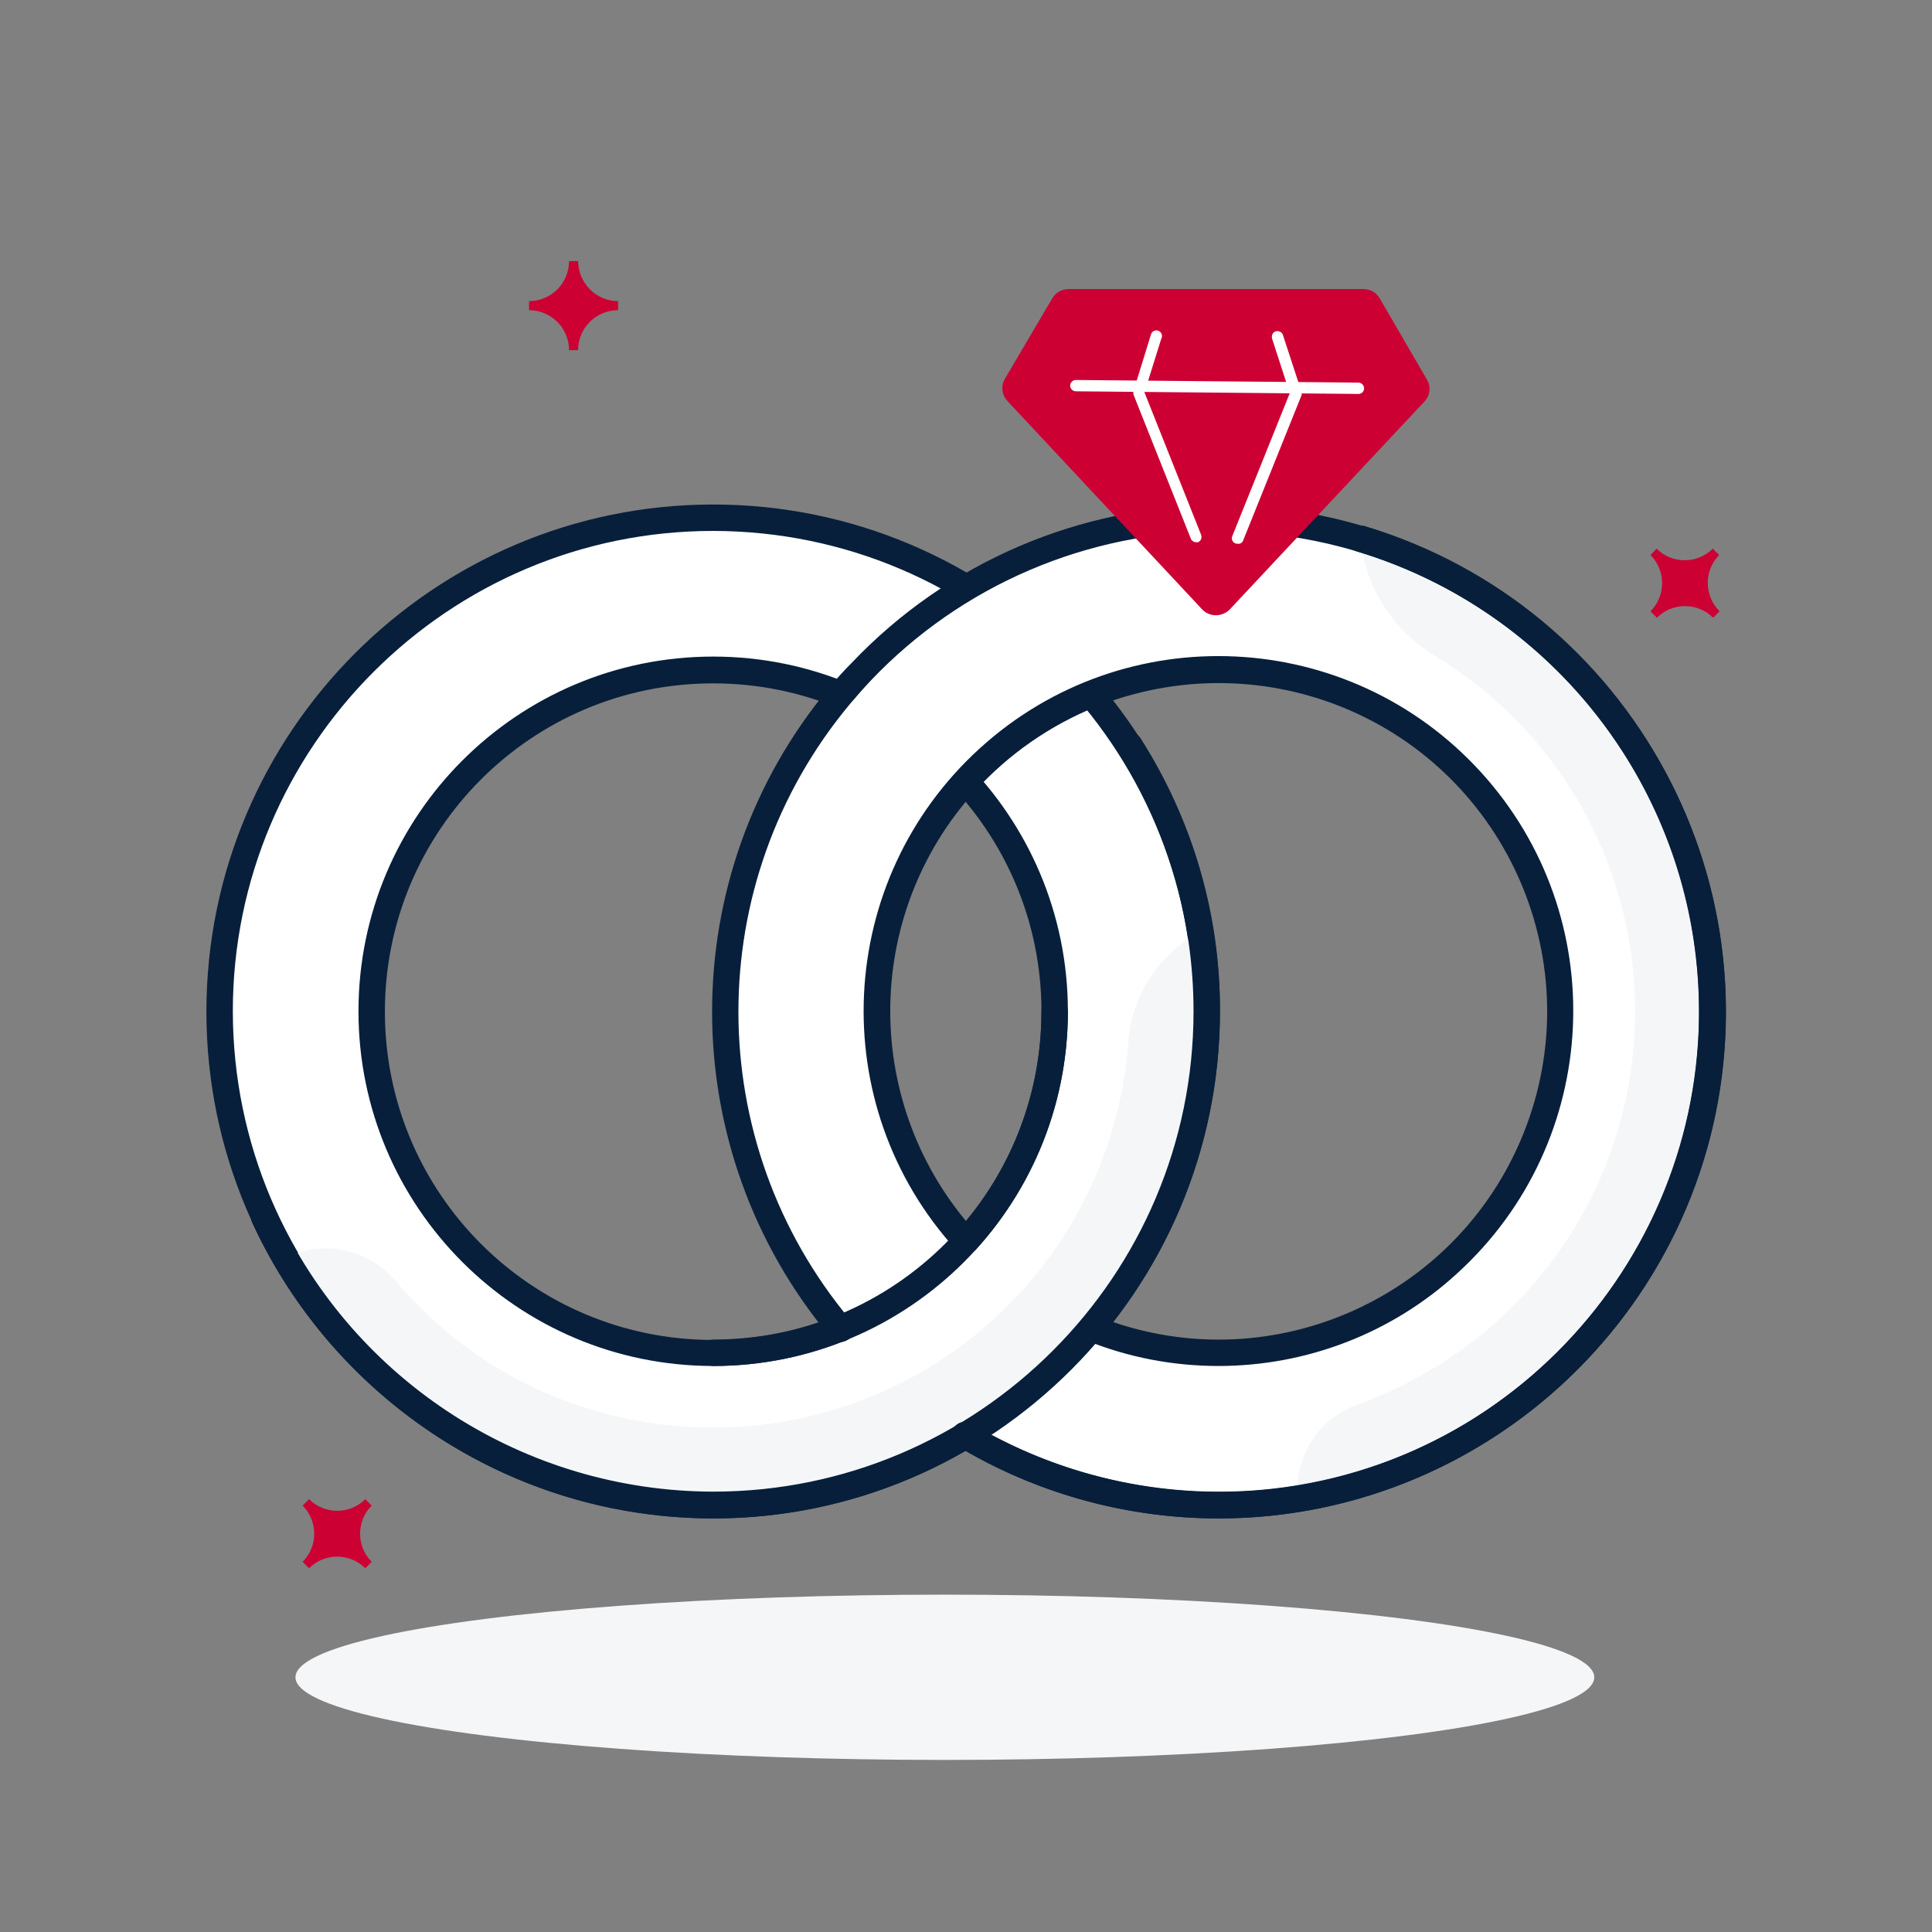 <?xml version="1.0" encoding="utf-8"?>
<!-- Generator: Adobe Illustrator 26.5.0, SVG Export Plug-In . SVG Version: 6.00 Build 0)  -->
<svg version="1.0" id="Layer_1" xmlns="http://www.w3.org/2000/svg" xmlns:xlink="http://www.w3.org/1999/xlink" x="0px" y="0px"
	 viewBox="0 0 512 512" style="enable-background:new 0 0 512 512;" xml:space="preserve">
<rect x="0" y="0" width="512" height="512" fill="#808080" stroke="none"/>
<style type="text/css">
	.st0{fill:#FFFFFF;}
	.st1{fill:#081F3B;stroke:#081F3B;stroke-width:4;stroke-miterlimit:10;}
	.st2{fill:#F4F6F8;}
	.st3{fill:#CC0033;}
</style>
<path class="st0" d="M189,137.2c-72.3,0-130.8,58.5-130.9,130.8s58.5,130.8,130.8,130.9c72.3,0,130.8-58.5,130.9-130.8c0,0,0,0,0,0
	C319.8,195.8,261.2,137.3,189,137.2z M189,358.5c-50,0-90.5-40.5-90.5-90.5c0-50,40.5-90.5,90.5-90.5s90.5,40.5,90.5,90.5l0,0
	C279.5,318,239,358.5,189,358.5L189,358.5z"/>
<path class="st1" d="M189,400.4c-73,0-132.3-59.4-132.3-132.3S116,135.7,189,135.7s132.3,59.4,132.3,132.3S261.9,400.4,189,400.4z
	 M189,138.7c-71.3,0-129.3,58-129.3,129.3c0.1,71.4,57.9,129.2,129.3,129.3c71.3,0,129.3-58,129.3-129.3
	C318.2,196.7,260.4,138.8,189,138.7L189,138.7z M189,360c-50.8,0-92-41.2-92-92s41.2-92,92-92s92,41.2,92,92
	C281,318.8,239.8,360,189,360z M189,179.1c-49.2,0-89,39.8-89,89s39.8,89,89,89s89-39.8,89-89C278,218.9,238.1,179.1,189,179.1
	L189,179.1z"/>
<path class="st0" d="M322.9,137.2c-72.3,0-130.8,58.6-130.8,130.8s58.6,130.8,130.8,130.8c72.3,0,130.8-58.6,130.8-130.8
	c0,0,0,0,0,0C453.7,195.8,395.2,137.2,322.9,137.2z M322.9,358.5c-50,0-90.5-40.5-90.5-90.5s40.5-90.5,90.5-90.5
	s90.5,40.5,90.5,90.5l0,0C413.4,318,372.9,358.5,322.9,358.5L322.9,358.5z"/>
<path class="st2" d="M318.1,246.5l-4.8,3.5c-8.4,6.3-13.6,15.9-14.3,26.3c-2,26.6-13.5,51.6-32.6,70.4
	c-43.5,42.8-114.3,42.1-156.7-1.8c-1.8-1.8-3.4-3.7-5-5.6c-6.8-8-18-10.6-27.7-6.6l-1.4,0.6c36,62.7,116,84.3,178.7,48.3
	C301.7,354.3,327.2,300.4,318.1,246.5L318.1,246.5z"/>
<path class="st2" d="M417.3,177.3c-15.6-16.3-35.1-28.2-56.7-34.6c0,0,0,0.1,0,0.2c1.3,12.8,8.6,24.3,19.7,30.9
	c7.7,4.7,14.8,10.3,21.1,16.6c42.9,43.4,42.5,113.3-0.9,156.2c-11.5,11.4-25.5,20.1-40.7,25.6c-9.3,3.3-15.6,11.9-16,21.8l-0.1,3.4
	c71.4-11.4,120-78.5,108.6-149.9C448,221,435.8,196.6,417.3,177.3L417.3,177.3z"/>
<path class="st1" d="M323.1,400.4c-23.3,0-46.3-6.1-66.5-17.8c-0.7-0.4-1-1.3-0.6-2.1c0.4-0.7,1.3-1,2.1-0.5
	c24.1,13.8,51.9,19.6,79.5,16.5c71-8.1,121.9-72.3,113.8-143.2c-5.9-51.3-41.8-94.2-91.3-109.1c-0.8-0.3-1.2-1.1-0.9-1.9
	c0.3-0.7,1-1.1,1.8-1c70,21,109.7,94.7,88.8,164.7C433,362,381.5,400.3,323.1,400.4L323.1,400.4z"/>
<path class="st1" d="M322.9,400.4c-24,0-47.5-6.5-68-18.8c-0.7-0.4-0.9-1.4-0.5-2.1c0.4-0.7,1.4-0.9,2.1-0.5l0,0
	c20.1,12,43.1,18.4,66.5,18.4c71.3,0,129.3-58,129.3-129.3c0-71.4-57.8-129.3-129.3-129.3c-35.4,0-69.3,14.5-93.7,40.2
	c-1.9,2-3.8,4.2-5.6,6.3c-40.1,48.1-40,117.9,0.2,165.9c0.5,0.6,0.5,1.6-0.2,2.1c-0.6,0.5-1.6,0.5-2.1-0.2
	c-41.1-49.1-41.2-120.6-0.2-169.7c1.8-2.2,3.8-4.4,5.8-6.4c25-26.3,59.6-41.1,95.9-41.1c73,0,132.3,59.4,132.3,132.3
	S395.9,400.4,322.9,400.4z M322.9,360c-11.7,0-23.3-2.2-34.2-6.6c-0.8-0.3-1.1-1.2-0.7-2c0.3-0.7,1.1-1.1,1.9-0.8
	c45.6,18.3,97.4-3.9,115.7-49.5s-3.9-97.4-49.5-115.7c-21.3-8.5-45-8.5-66.3,0c-12.6,5.1-23.8,12.9-32.9,22.9
	c-30.7,33.9-30.6,85.6,0.1,119.5c0.5,0.7,0.4,1.6-0.3,2.1c-0.6,0.4-1.4,0.4-1.9-0.1c-34.2-37.6-31.4-95.8,6.2-130s95.8-31.4,130,6.2
	s31.4,95.8-6.2,130C367.9,351.5,345.8,360,322.9,360L322.9,360z"/>
<path class="st1" d="M189,400.4c-51.7-0.1-98.6-30.2-120.3-77.1c-0.4-0.7,0-1.6,0.7-2c0,0,0,0,0,0c0.8-0.3,1.7,0,2,0.7
	c21.2,45.8,67,75.2,117.6,75.3c71.3,0,129.3-58,129.3-129.3c0-24.7-7-48.9-20.3-69.7c-0.5-0.7-0.3-1.6,0.3-2.1
	c0.7-0.5,1.6-0.3,2.1,0.3c0,0,0.1,0.1,0.1,0.1c13.6,21.3,20.9,46,20.8,71.3C321.3,341,261.9,400.4,189,400.4z M189,360
	c-0.8,0-1.5-0.7-1.5-1.5s0.7-1.5,1.5-1.5c49.2,0,89-39.8,89-89c0-0.8,0.7-1.5,1.5-1.5s1.5,0.7,1.5,1.5C281,318.8,239.8,360,189,360z
	"/>
<path class="st3" d="M365.6,79c-0.9-1.5-2.5-2.4-4.3-2.4h-78.1c-1.8,0-3.4,0.9-4.3,2.4l-12.6,21.4c-1.1,1.9-0.8,4.3,0.7,5.9
	l51.5,55.1c1.9,2.1,5.1,2.2,7.2,0.3c0.1-0.1,0.2-0.2,0.3-0.3l51.5-55c1.5-1.6,1.8-4,0.6-5.9L365.6,79z"/>
<path class="st0" d="M360,104.4L360,104.4l-74.9-0.7c-0.8,0-1.5-0.7-1.5-1.5s0.7-1.5,1.5-1.5l0,0l74.9,0.7c0.8,0,1.5,0.7,1.5,1.5
	c0,0,0,0,0,0C361.5,103.8,360.8,104.4,360,104.4z"/>
<path class="st0" d="M317,143.7c-0.6,0-1.2-0.4-1.4-0.9l-15.2-38.2c-0.1-0.3-0.1-0.7,0-1l4.6-14.9c0.2-0.8,1-1.3,1.8-1.1
	c0.8,0.2,1.3,1,1.1,1.8c0,0.1,0,0.1-0.1,0.2l-4.5,14.4l15,37.7c0.3,0.8,0,1.6-0.8,2c0,0,0,0-0.1,0
	C317.4,143.7,317.2,143.7,317,143.7z"/>
<path class="st0" d="M328,144.1c-0.2,0-0.4,0-0.6-0.1c-0.8-0.3-1.2-1.2-0.8-2c0,0,0,0,0,0l15.2-37.8l-4.7-14.5
	c-0.2-0.8,0.2-1.7,1-1.9s1.7,0.2,1.9,1l4.9,15c0.1,0.3,0.1,0.7,0,1l-15.4,38.3C329.3,143.8,328.7,144.2,328,144.1z"/>
<ellipse class="st2" cx="250.4" cy="444.5" rx="172.1" ry="21.9"/>
<path class="st3" d="M163.8,79.8v2.4c-5.8,0-10.6,4.7-10.6,10.6c0,0,0,0,0,0h-2.4c0-5.8-4.7-10.6-10.6-10.6c0,0,0,0,0,0v-2.4
	c5.8,0,10.6-4.7,10.6-10.6c0,0,0,0,0,0h2.4C153.3,75.1,158,79.8,163.8,79.8C163.8,79.8,163.8,79.8,163.8,79.8z"/>
<path class="st3" d="M455.7,162l-1.7,1.7c-4.1-4.1-10.8-4.1-14.9,0c0,0,0,0,0,0l-1.7-1.7c4.1-4.1,4.1-10.8,0-14.9c0,0,0,0,0,0
	l1.6-1.7c4.1,4.1,10.8,4.1,14.9,0c0,0,0,0,0,0l1.7,1.7C451.5,151.2,451.6,157.9,455.7,162z"/>
<path class="st3" d="M98.5,413.9l-1.7,1.7c-4.1-4.1-10.8-4.1-14.9,0c0,0,0,0,0,0l-1.7-1.7c4.1-4.1,4.1-10.8,0-14.9l1.7-1.7
	c4.1,4.1,10.8,4.1,14.9,0c0,0,0,0,0,0l1.7,1.7C94.4,403.1,94.4,409.8,98.5,413.9z"/>
</svg>
